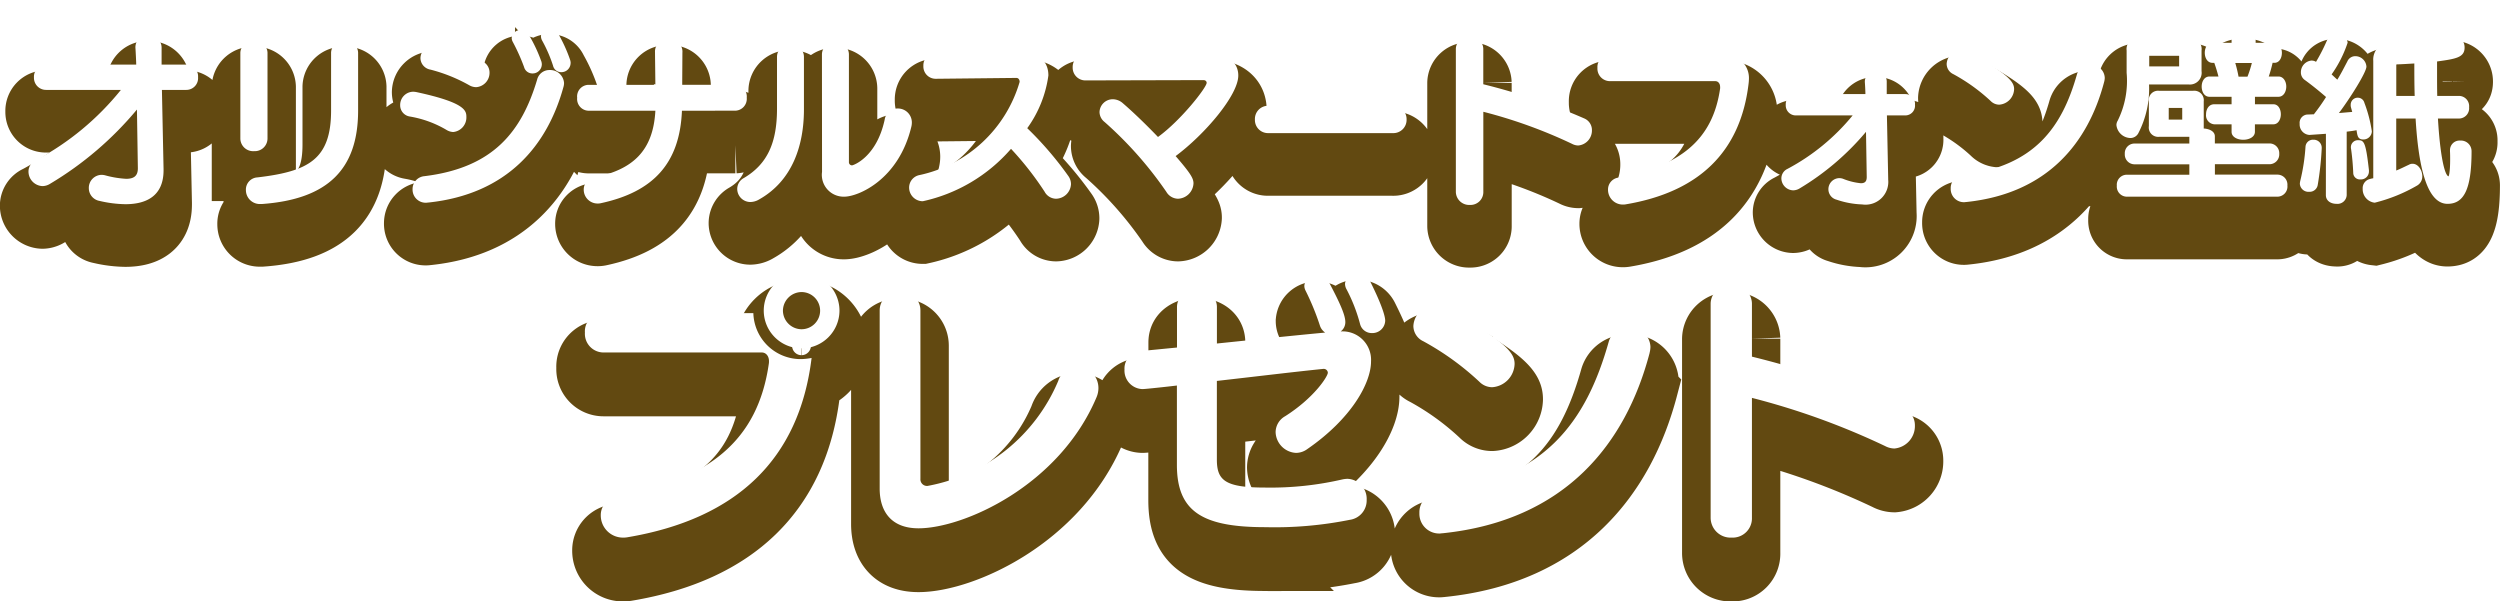 <svg xmlns="http://www.w3.org/2000/svg" xmlns:xlink="http://www.w3.org/1999/xlink" width="219.432" height="52.784" viewBox="0 0 219.432 52.784">
  <defs>
    <filter id="path_196146" x="48.84" y="21.552" width="121.736" height="31.232" filterUnits="userSpaceOnUse">
      <feOffset dy="3" input="SourceAlpha"/>
      <feGaussianBlur result="blur"/>
      <feFlood flood-color="#a26c16" flood-opacity="0.2"/>
      <feComposite operator="in" in2="blur"/>
      <feComposite in="SourceGraphic"/>
    </filter>
    <filter id="path_196147" x="0" y="0" width="219.432" height="23.488" filterUnits="userSpaceOnUse">
      <feOffset dy="3" input="SourceAlpha"/>
      <feGaussianBlur result="blur-2"/>
      <feFlood flood-color="#a26c16" flood-opacity="0.2"/>
      <feComposite operator="in" in2="blur-2"/>
      <feComposite in="SourceGraphic"/>
    </filter>
  </defs>
  <g id="group_22164" data-name="group 22164" transform="translate(-404.605 -22.935)">
    <g id="group_15107" data-name="group 15107" transform="translate(0 -2.743)">
      <g transform="matrix(1, 0, 0, 1, 404.6, 25.68)" filter="url(#path_196146)">
        <path id="path_196146-2" data-name="path 196146" d="M-42.192-13.2C-43.152-6.312-47.52-2.952-55.56-1.416A1.579,1.579,0,0,0-56.952.168a1.948,1.948,0,0,0,1.92,1.968,2.064,2.064,0,0,0,.384-.024c9.624-1.608,15.12-6.864,16.2-15.744a5.9,5.9,0,0,1-.888.1,4.155,4.155,0,0,1-4.224-4.032H-56.712a1.59,1.59,0,0,0-1.632,1.7,1.643,1.643,0,0,0,1.632,1.752h13.9c.336,0,.624.288.624.768ZM-36-17.784A3.324,3.324,0,0,0-39.336-21.1a3.319,3.319,0,0,0-3.312,3.312,3.319,3.319,0,0,0,3.312,3.312A3.324,3.324,0,0,0-36-17.784Zm-1.7,0a1.634,1.634,0,0,1-1.632,1.632,1.649,1.649,0,0,1-1.632-1.632,1.649,1.649,0,0,1,1.632-1.632A1.634,1.634,0,0,1-37.7-17.784ZM-32.472-2.16c0,1.992,1.008,3.48,3.408,3.48,3.936,0,12.336-3.72,15.624-11.5a2.07,2.07,0,0,0,.168-.816,1.928,1.928,0,0,0-1.848-1.92,1.854,1.854,0,0,0-1.68,1.3A15.468,15.468,0,0,1-28.272-2.4a.58.58,0,0,1-.624-.624V-17.808a1.636,1.636,0,0,0-1.776-1.632,1.643,1.643,0,0,0-1.8,1.632ZM6.48-12.672a.356.356,0,0,1,.384.336c0,.312-1.176,2.184-3.744,3.816a1.626,1.626,0,0,0-.84,1.392A1.884,1.884,0,0,0,4.08-5.3a1.676,1.676,0,0,0,.984-.336c3.864-2.664,5.592-5.784,5.592-7.7A2.5,2.5,0,0,0,7.992-15.96a1.011,1.011,0,0,0,.408-.816c0-.6-.432-1.608-1.464-3.552a1.136,1.136,0,0,0-1.008-.624,1.088,1.088,0,0,0-1.128.984.914.914,0,0,0,.1.408,22.188,22.188,0,0,1,1.272,3.1,1.185,1.185,0,0,0,.456.6c-2.832.264-6.24.624-9.5.96V-18.1c0-.96-.864-1.416-1.752-1.416-.864,0-1.752.456-1.752,1.416v3.552l-3.192.312a1.53,1.53,0,0,0-1.416,1.608A1.629,1.629,0,0,0-9.408-10.9c.264,0,2.232-.216,3.024-.312v6.96c0,4.1,2.232,5.472,7.752,5.472A33.376,33.376,0,0,0,8.784.576a1.714,1.714,0,0,0,1.488-1.752,1.756,1.756,0,0,0-1.7-1.848,2.672,2.672,0,0,0-.408.048,27.955,27.955,0,0,1-6.792.72c-3.48,0-4.248-.6-4.248-2.448v-6.912c3.192-.36,6.528-.768,9.336-1.056ZM11.9-16.9c0-.168-.048-.912-1.344-3.5A1.169,1.169,0,0,0,9.5-21.1a1.052,1.052,0,0,0-1.128.96,1.008,1.008,0,0,0,.144.5A14.427,14.427,0,0,1,9.7-16.584a1.055,1.055,0,0,0,1.032.768A1.126,1.126,0,0,0,11.9-16.9Zm23.208,2.808a2.14,2.14,0,0,0,.072-.528,1.772,1.772,0,0,0-1.92-1.68,1.72,1.72,0,0,0-1.728,1.2C29.544-8.016,25.9-2.952,16.464-1.8A1.718,1.718,0,0,0,14.9-.024a1.736,1.736,0,0,0,1.8,1.8c.072,0,.168-.024.264-.024C27.72.624,33.024-6.12,35.112-14.088ZM21.288-11.064a2.109,2.109,0,0,0,1.968-2.04c0-.816-.432-1.848-6.024-4.9a2.147,2.147,0,0,0-.96-.264,1.937,1.937,0,0,0-1.9,1.824A1.488,1.488,0,0,0,15.24-15.1a23.937,23.937,0,0,1,4.92,3.552A1.585,1.585,0,0,0,21.288-11.064ZM40.464.384a1.75,1.75,0,0,0,1.848,1.752A1.691,1.691,0,0,0,44.088.384V-10.128A64.2,64.2,0,0,1,55.776-5.9a1.8,1.8,0,0,0,.816.216,1.977,1.977,0,0,0,1.8-2.016,1.654,1.654,0,0,0-.984-1.536,82.26,82.26,0,0,0-13.32-4.512v-4.68a1.648,1.648,0,0,0-1.8-1.584,1.656,1.656,0,0,0-1.824,1.584Z" transform="translate(109.68 45.15)" fill="#fff" stroke="#624911" stroke-width="5"/>
      </g>
      <g transform="matrix(1, 0, 0, 1, 404.6, 25.68)" filter="url(#path_196147)">
        <path id="path_196147-2" data-name="path 196147" d="M-95.328-1.728l-.144-6.944h2.144A1.032,1.032,0,0,0-92.3-9.792a1.028,1.028,0,0,0-1.024-1.1H-95.5v-1.472a1.086,1.086,0,0,0-1.152-1.1A1.051,1.051,0,0,0-97.792-12.3c.016.24.064,1.2.064,1.408h-7.888a1.065,1.065,0,0,0-1.088,1.12,1.061,1.061,0,0,0,1.088,1.1h6.544A24.1,24.1,0,0,1-106.528-2.5a1.092,1.092,0,0,0-.656.992,1.284,1.284,0,0,0,1.232,1.28,1.3,1.3,0,0,0,.672-.208,29.7,29.7,0,0,0,7.616-6.512l.08,5.136v.032c0,.672-.368.912-1.024.912a8.74,8.74,0,0,1-1.824-.3,1.308,1.308,0,0,0-.336-.048,1.142,1.142,0,0,0-1.12,1.168,1.137,1.137,0,0,0,.944,1.12,10.4,10.4,0,0,0,2.272.288c1.872,0,3.344-.752,3.344-2.976ZM-86.7,1.344c5.824-.416,8.448-3.088,8.448-8.208v-5.088A1.068,1.068,0,0,0-79.44-12.96a1.068,1.068,0,0,0-1.184,1.008v5.088c0,4.288-1.984,5.344-6.464,5.872A1.069,1.069,0,0,0-88.1.112a1.223,1.223,0,0,0,1.28,1.232Zm-1.888-5.76a1.121,1.121,0,0,0,1.2,1.12,1.116,1.116,0,0,0,1.184-1.12v-7.52a1.07,1.07,0,0,0-1.184-1.024,1.076,1.076,0,0,0-1.2,1.024Zm26.464-6.48a1.235,1.235,0,0,0-.032-.24,13.244,13.244,0,0,0-1.1-2.352.762.762,0,0,0-.7-.448.793.793,0,0,0-.816.72.782.782,0,0,0,.08.3,17.248,17.248,0,0,1,1.008,2.24.753.753,0,0,0,.736.56A.805.805,0,0,0-62.128-10.9Zm2.528-.128a.906.906,0,0,0-.048-.288,13.124,13.124,0,0,0-1.024-2.256.808.808,0,0,0-.752-.5.737.737,0,0,0-.784.688.841.841,0,0,0,.1.368,12.362,12.362,0,0,1,.96,2.208.733.733,0,0,0,.72.576A.808.808,0,0,0-59.6-11.024ZM-72.432-1.1A1.137,1.137,0,0,0-73.472.048a1.154,1.154,0,0,0,1.2,1.184c.048,0,.112-.016.176-.016,6.96-.736,10.464-5.024,11.872-10.16a1.218,1.218,0,0,0,.048-.336,1.222,1.222,0,0,0-1.264-1.136,1.106,1.106,0,0,0-1.1.848C-63.888-5.056-66.352-1.84-72.432-1.1ZM-69.9-4.976a1.282,1.282,0,0,0,1.152-1.312c0-.56-.08-1.264-4.384-2.192a1.763,1.763,0,0,0-.288-.032A1.159,1.159,0,0,0-74.56-7.328a.993.993,0,0,0,.848.992A9.383,9.383,0,0,1-70.48-5.152,1.2,1.2,0,0,0-69.9-4.976Zm2.016-3.936a1.264,1.264,0,0,0,1.168-1.28,1.086,1.086,0,0,0-.64-.992,15.431,15.431,0,0,0-4.272-1.376,1.127,1.127,0,0,0-1.152,1.1,1.048,1.048,0,0,0,.88,1.008A14.024,14.024,0,0,1-68.48-9.072,1.222,1.222,0,0,0-67.888-8.912Zm22.752,2.064a1.041,1.041,0,0,0,.992-1.136,1.032,1.032,0,0,0-.992-1.136h-4.672c0-.24.016-2.576.016-2.8A1.084,1.084,0,0,0-51.024-13.1a1.063,1.063,0,0,0-1.168,1.12c0,.256.032,2.608.032,2.864h-5.888a1.02,1.02,0,0,0-.976,1.136,1.029,1.029,0,0,0,.976,1.136h5.888C-52.352-3.312-54.144-1.68-57.5-.992A1.069,1.069,0,0,0-58.448.08,1.214,1.214,0,0,0-57.264,1.3a1.2,1.2,0,0,0,.336-.032c4.576-.992,6.912-3.488,7.1-8.112Zm7.6,5.376A1.915,1.915,0,0,0-35.584.7c1.216,0,4.768-1.472,5.888-6.128a1.578,1.578,0,0,0,.048-.384A1.224,1.224,0,0,0-30.9-7.04a1.145,1.145,0,0,0-1.136.992c-.72,3.312-2.768,4-2.864,4a.274.274,0,0,1-.272-.288v-9.44a1.091,1.091,0,0,0-1.184-1.088,1.091,1.091,0,0,0-1.184,1.088Zm-3.952-5.552c0,2.944-.816,4.848-2.9,6.08a1.1,1.1,0,0,0-.592.96,1.157,1.157,0,0,0,1.152,1.152,1.538,1.538,0,0,0,.768-.224C-40.128-.7-39.12-3.808-39.12-6.96v-4.624A1.088,1.088,0,0,0-40.3-12.656a1.088,1.088,0,0,0-1.184,1.072Zm21.008-2.7c.176,0,.288.144.288.352A11.723,11.723,0,0,1-28.96-1.2a1.121,1.121,0,0,0-.928,1.1,1.2,1.2,0,0,0,1.2,1.2A14.262,14.262,0,0,0-20.944-3.5,27.367,27.367,0,0,1-18,.256,1.158,1.158,0,0,0-16.992.88,1.344,1.344,0,0,0-15.68-.4a1.219,1.219,0,0,0-.224-.7A29.85,29.85,0,0,0-19.52-5.312a10.26,10.26,0,0,0,1.856-4.624c0-1.152-.7-1.968-2.272-1.968h-7.6a1.069,1.069,0,0,0-1.1,1.12,1.078,1.078,0,0,0,1.088,1.136h.016Zm16.416.192c.176,0,.288.1.288.24,0,.4-2.24,3.28-4.272,4.752-1.088-1.136-2.224-2.224-3.1-2.976a1.347,1.347,0,0,0-.864-.336,1.166,1.166,0,0,0-1.168,1.12,1.133,1.133,0,0,0,.448.88A33.334,33.334,0,0,1-7.312.272,1.215,1.215,0,0,0-6.288.88,1.411,1.411,0,0,0-4.928-.464c0-.432-.224-.848-1.568-2.4,2.56-1.9,5.5-5.344,5.5-7.072,0-1.072-.816-1.872-2.256-1.872H-14.432a1.117,1.117,0,0,0-1.1,1.152,1.117,1.117,0,0,0,1.1,1.152ZM12.544-4.88a1.163,1.163,0,0,0,1.232-1.184A1.179,1.179,0,0,0,12.544-7.28H1.664a1.157,1.157,0,0,0-1.2,1.2,1.149,1.149,0,0,0,1.2,1.2ZM18.1.256a1.167,1.167,0,0,0,1.232,1.168A1.127,1.127,0,0,0,20.512.256V-6.752A42.8,42.8,0,0,1,28.3-3.936a1.2,1.2,0,0,0,.544.144,1.318,1.318,0,0,0,1.2-1.344,1.1,1.1,0,0,0-.656-1.024,54.84,54.84,0,0,0-8.88-3.008v-3.12a1.1,1.1,0,0,0-1.2-1.056A1.1,1.1,0,0,0,18.1-12.288ZM41.3-8.832C40.656-4.24,37.744-2,32.384-.976A1.053,1.053,0,0,0,31.456.08a1.3,1.3,0,0,0,1.28,1.312,1.376,1.376,0,0,0,.256-.016C39.408.3,43.072-3.2,43.792-9.2a3.939,3.939,0,0,0,.032-.416,2.04,2.04,0,0,0-2.256-2.128H31.616a1.06,1.06,0,0,0-1.088,1.136A1.1,1.1,0,0,0,31.616-9.44H40.88c.224,0,.416.192.416.512ZM56.048-.88l-.112-5.552h1.616a.857.857,0,0,0,.848-.944.852.852,0,0,0-.848-.928H55.92V-9.392a.9.9,0,0,0-.96-.912.911.911,0,0,0-.96.976c.016.176.048.784.048,1.024h-6.08a.889.889,0,0,0-.912.944.884.884,0,0,0,.912.928h4.96a18.7,18.7,0,0,1-5.712,4.688.927.927,0,0,0-.544.832A1.07,1.07,0,0,0,47.7.144a1.11,1.11,0,0,0,.56-.16A23.041,23.041,0,0,0,54.1-4.992l.064,3.936v.032c0,.384-.16.544-.512.544A5.569,5.569,0,0,1,52.1-.864a.968.968,0,0,0-.352-.064A.976.976,0,0,0,50.8.064a.943.943,0,0,0,.72.9,7.651,7.651,0,0,0,2.24.416A2,2,0,0,0,56.048-.8Zm18.96-8.512a1.427,1.427,0,0,0,.048-.352,1.182,1.182,0,0,0-1.28-1.12,1.146,1.146,0,0,0-1.152.8c-1.328,4.72-3.76,8.1-10.048,8.864a1.146,1.146,0,0,0-1.04,1.184,1.157,1.157,0,0,0,1.2,1.2c.048,0,.112-.016.176-.016C70.08.416,73.616-4.08,75.008-9.392ZM65.792-7.376A1.406,1.406,0,0,0,67.1-8.736c0-.544-.288-1.232-4.016-3.264a1.431,1.431,0,0,0-.64-.176,1.291,1.291,0,0,0-1.264,1.216.992.992,0,0,0,.576.9A15.958,15.958,0,0,1,65.04-7.7,1.057,1.057,0,0,0,65.792-7.376ZM90.224.7a.888.888,0,0,0,.864-.976.882.882,0,0,0-.864-.96h-5.5v-.912h4.768a.863.863,0,0,0,.88-.912.855.855,0,0,0-.88-.912H84.72v-.624c0-.432-.464-.656-.976-.688V-7.664a.834.834,0,0,0-.944-.928H79.84a.811.811,0,0,0-.912.928V-5.5a.823.823,0,0,0,.912.944h2.64v.592h-4.8a.851.851,0,0,0-.864.912.86.86,0,0,0,.864.912h4.8v.912h-5.5a.882.882,0,0,0-.864.96A.888.888,0,0,0,76.976.7Zm-.368-6.352c.432,0,.656-.448.656-.88,0-.448-.224-.88-.656-.88H88.24v-.656H90.3c.448,0,.688-.448.688-.9,0-.432-.24-.88-.688-.88h-.848a12.357,12.357,0,0,0,.336-1.2h.16c.432,0,.656-.432.656-.88,0-.432-.224-.88-.656-.88H88.3v-.336c0-.368-.528-.544-1.056-.544s-1.056.176-1.056.544v.336h-1.68c-.448,0-.672.432-.672.88,0,.432.224.88.672.88h.16c.144.4.256.768.368,1.2h-.784c-.464,0-.688.448-.688.88,0,.448.224.9.688.9h1.936v.656h-1.52c-.48,0-.72.432-.72.88a.789.789,0,0,0,.72.88h1.52v.656c0,.464.512.7,1.024.7s1.024-.24,1.024-.7v-.656ZM82.4-9.152a1.03,1.03,0,0,0,1.152-1.168v-1.808a1,1,0,0,0-1.152-1.12H78.112a1,1,0,0,0-1.136,1.12v1.952a7.858,7.858,0,0,1-.784,4.208.747.747,0,0,0-.112.384A1.273,1.273,0,0,0,77.3-4.448a.79.79,0,0,0,.7-.416,8.5,8.5,0,0,0,.944-4.288Zm-.816-1.584H78.96v-.928h2.624Zm5.216.9a11.826,11.826,0,0,0-.288-1.2h1.456a9.641,9.641,0,0,1-.384,1.2ZM81.856-6.064H80.672V-7.088h1.184Zm23.5,2.736c.016.272.016.544.016.784,0,.992-.1,1.488-.16,1.456-.336-.16-.72-1.808-.912-5.072h1.888a.9.9,0,0,0,.848-.992.9.9,0,0,0-.848-.992H104.24c-.016-.64-.016-1.344-.016-2.08v-.944c1.648-.224,2.416-.352,2.416-1.216a1.1,1.1,0,0,0-1.04-1.12,1.293,1.293,0,0,0-.32.048,18.805,18.805,0,0,1-5.008.576,1.549,1.549,0,0,0-1.648,1.664v10.3a1.86,1.86,0,0,0-.288.064.824.824,0,0,0-.64.864,1.188,1.188,0,0,0,1.056,1.216,14.251,14.251,0,0,0,3.712-1.5.92.92,0,0,0,.464-.816c0-.544-.368-1.1-.848-1.1a.6.6,0,0,0-.32.08c-.416.192-.752.368-1.12.512V-6.16h1.7c.224,3.76.864,7.488,2.8,7.488,1.44,0,2.112-1.264,2.112-4.624a.931.931,0,0,0-.992-.928.837.837,0,0,0-.9.864ZM94.464.56c0,.512.448.768.928.768a.81.81,0,0,0,.9-.768V-5.008c.272-.032.56-.064.864-.128.08.512.112.816.608.816a.739.739,0,0,0,.736-.72,12,12,0,0,0-.656-2.5.594.594,0,0,0-.576-.448.614.614,0,0,0-.624.624.7.7,0,0,0,.032.256l.1.368-1.168.1c.944-1.248,2.416-3.568,2.416-4.08a.979.979,0,0,0-.976-.912.753.753,0,0,0-.7.464c-.288.544-.56,1.088-.88,1.6l-.5-.464a10.658,10.658,0,0,0,1.408-2.784.969.969,0,0,0-1.008-.832.725.725,0,0,0-.736.464A16.3,16.3,0,0,1,93.6-11.136a.76.76,0,0,0-.4-.112,1.027,1.027,0,0,0-.928,1.024.8.8,0,0,0,.352.688c.656.48,1.248.96,1.856,1.488a17.645,17.645,0,0,1-1.072,1.52c-.192,0-.368.016-.544.016a.727.727,0,0,0-.7.816.917.917,0,0,0,.848.976h.016l1.44-.1ZM94.1-3.6a.706.706,0,0,0-.736-.7.657.657,0,0,0-.688.624,17.165,17.165,0,0,1-.464,3.008,1.42,1.42,0,0,0-.032.24.757.757,0,0,0,.816.7.719.719,0,0,0,.752-.592A27.006,27.006,0,0,0,94.1-3.552Zm6.544-4.544v-2.72a.051.051,0,0,1,.048-.048c.544-.016.992-.048,1.536-.08,0,.848,0,1.84.032,2.848Zm-2.4,6.512c-.272-2.4-.416-2.624-.928-2.624a.612.612,0,0,0-.656.624.551.551,0,0,0,.016.144,20.824,20.824,0,0,1,.192,2.144.581.581,0,0,0,.64.528.7.7,0,0,0,.736-.72Z" transform="translate(109.68 16.56)" fill="#fff" stroke="#624911" stroke-width="5"/>
      </g>
    </g>
    <g id="group_22165" data-name="group 22165" transform="translate(0 -2.743)">
      <path id="path_196145" data-name="path 196145" d="M-42.192-13.2C-43.152-6.312-47.52-2.952-55.56-1.416A1.579,1.579,0,0,0-56.952.168a1.948,1.948,0,0,0,1.92,1.968,2.064,2.064,0,0,0,.384-.024c9.624-1.608,15.12-6.864,16.2-15.744a5.9,5.9,0,0,1-.888.1,4.155,4.155,0,0,1-4.224-4.032H-56.712a1.59,1.59,0,0,0-1.632,1.7,1.643,1.643,0,0,0,1.632,1.752h13.9c.336,0,.624.288.624.768ZM-36-17.784A3.324,3.324,0,0,0-39.336-21.1a3.319,3.319,0,0,0-3.312,3.312,3.319,3.319,0,0,0,3.312,3.312A3.324,3.324,0,0,0-36-17.784Zm-1.7,0a1.634,1.634,0,0,1-1.632,1.632,1.649,1.649,0,0,1-1.632-1.632,1.649,1.649,0,0,1,1.632-1.632A1.634,1.634,0,0,1-37.7-17.784ZM-32.472-2.16c0,1.992,1.008,3.48,3.408,3.48,3.936,0,12.336-3.72,15.624-11.5a2.07,2.07,0,0,0,.168-.816,1.928,1.928,0,0,0-1.848-1.92,1.854,1.854,0,0,0-1.68,1.3A15.468,15.468,0,0,1-28.272-2.4a.58.58,0,0,1-.624-.624V-17.808a1.636,1.636,0,0,0-1.776-1.632,1.643,1.643,0,0,0-1.8,1.632ZM6.48-12.672a.356.356,0,0,1,.384.336c0,.312-1.176,2.184-3.744,3.816a1.626,1.626,0,0,0-.84,1.392A1.884,1.884,0,0,0,4.08-5.3a1.676,1.676,0,0,0,.984-.336c3.864-2.664,5.592-5.784,5.592-7.7A2.5,2.5,0,0,0,7.992-15.96a1.011,1.011,0,0,0,.408-.816c0-.6-.432-1.608-1.464-3.552a1.136,1.136,0,0,0-1.008-.624,1.088,1.088,0,0,0-1.128.984.914.914,0,0,0,.1.408,22.188,22.188,0,0,1,1.272,3.1,1.185,1.185,0,0,0,.456.6c-2.832.264-6.24.624-9.5.96V-18.1c0-.96-.864-1.416-1.752-1.416-.864,0-1.752.456-1.752,1.416v3.552l-3.192.312a1.53,1.53,0,0,0-1.416,1.608A1.629,1.629,0,0,0-9.408-10.9c.264,0,2.232-.216,3.024-.312v6.96c0,4.1,2.232,5.472,7.752,5.472A33.376,33.376,0,0,0,8.784.576a1.714,1.714,0,0,0,1.488-1.752,1.756,1.756,0,0,0-1.7-1.848,2.672,2.672,0,0,0-.408.048,27.955,27.955,0,0,1-6.792.72c-3.48,0-4.248-.6-4.248-2.448v-6.912c3.192-.36,6.528-.768,9.336-1.056ZM11.9-16.9c0-.168-.048-.912-1.344-3.5A1.169,1.169,0,0,0,9.5-21.1a1.052,1.052,0,0,0-1.128.96,1.008,1.008,0,0,0,.144.5A14.427,14.427,0,0,1,9.7-16.584a1.055,1.055,0,0,0,1.032.768A1.126,1.126,0,0,0,11.9-16.9Zm23.208,2.808a2.14,2.14,0,0,0,.072-.528,1.772,1.772,0,0,0-1.92-1.68,1.72,1.72,0,0,0-1.728,1.2C29.544-8.016,25.9-2.952,16.464-1.8A1.718,1.718,0,0,0,14.9-.024a1.736,1.736,0,0,0,1.8,1.8c.072,0,.168-.024.264-.024C27.72.624,33.024-6.12,35.112-14.088ZM21.288-11.064a2.109,2.109,0,0,0,1.968-2.04c0-.816-.432-1.848-6.024-4.9a2.147,2.147,0,0,0-.96-.264,1.937,1.937,0,0,0-1.9,1.824A1.488,1.488,0,0,0,15.24-15.1a23.937,23.937,0,0,1,4.92,3.552A1.585,1.585,0,0,0,21.288-11.064ZM40.464.384a1.75,1.75,0,0,0,1.848,1.752A1.691,1.691,0,0,0,44.088.384V-10.128A64.2,64.2,0,0,1,55.776-5.9a1.8,1.8,0,0,0,.816.216,1.977,1.977,0,0,0,1.8-2.016,1.654,1.654,0,0,0-.984-1.536,82.26,82.26,0,0,0-13.32-4.512v-4.68a1.648,1.648,0,0,0-1.8-1.584,1.656,1.656,0,0,0-1.824,1.584Z" transform="translate(514.289 70.729)" fill="#fff"/>
      <path id="path_196144" data-name="path 196144" d="M-95.328-1.728l-.144-6.944h2.144A1.032,1.032,0,0,0-92.3-9.792a1.028,1.028,0,0,0-1.024-1.1H-95.5v-1.472a1.086,1.086,0,0,0-1.152-1.1A1.051,1.051,0,0,0-97.792-12.3c.016.24.064,1.2.064,1.408h-7.888a1.065,1.065,0,0,0-1.088,1.12,1.061,1.061,0,0,0,1.088,1.1h6.544A24.1,24.1,0,0,1-106.528-2.5a1.092,1.092,0,0,0-.656.992,1.284,1.284,0,0,0,1.232,1.28,1.3,1.3,0,0,0,.672-.208,29.7,29.7,0,0,0,7.616-6.512l.08,5.136v.032c0,.672-.368.912-1.024.912a8.74,8.74,0,0,1-1.824-.3,1.308,1.308,0,0,0-.336-.048,1.142,1.142,0,0,0-1.12,1.168,1.137,1.137,0,0,0,.944,1.12,10.4,10.4,0,0,0,2.272.288c1.872,0,3.344-.752,3.344-2.976ZM-86.7,1.344c5.824-.416,8.448-3.088,8.448-8.208v-5.088A1.068,1.068,0,0,0-79.44-12.96a1.068,1.068,0,0,0-1.184,1.008v5.088c0,4.288-1.984,5.344-6.464,5.872A1.069,1.069,0,0,0-88.1.112a1.223,1.223,0,0,0,1.28,1.232Zm-1.888-5.76a1.121,1.121,0,0,0,1.2,1.12,1.116,1.116,0,0,0,1.184-1.12v-7.52a1.07,1.07,0,0,0-1.184-1.024,1.076,1.076,0,0,0-1.2,1.024Zm26.464-6.48a1.235,1.235,0,0,0-.032-.24,13.244,13.244,0,0,0-1.1-2.352.762.762,0,0,0-.7-.448.793.793,0,0,0-.816.72.782.782,0,0,0,.08.3,17.248,17.248,0,0,1,1.008,2.24.753.753,0,0,0,.736.56A.805.805,0,0,0-62.128-10.9Zm2.528-.128a.906.906,0,0,0-.048-.288,13.124,13.124,0,0,0-1.024-2.256.808.808,0,0,0-.752-.5.737.737,0,0,0-.784.688.841.841,0,0,0,.1.368,12.362,12.362,0,0,1,.96,2.208.733.733,0,0,0,.72.576A.808.808,0,0,0-59.6-11.024ZM-72.432-1.1A1.137,1.137,0,0,0-73.472.048a1.154,1.154,0,0,0,1.2,1.184c.048,0,.112-.016.176-.016,6.96-.736,10.464-5.024,11.872-10.16a1.218,1.218,0,0,0,.048-.336,1.222,1.222,0,0,0-1.264-1.136,1.106,1.106,0,0,0-1.1.848C-63.888-5.056-66.352-1.84-72.432-1.1ZM-69.9-4.976a1.282,1.282,0,0,0,1.152-1.312c0-.56-.08-1.264-4.384-2.192a1.763,1.763,0,0,0-.288-.032A1.159,1.159,0,0,0-74.56-7.328a.993.993,0,0,0,.848.992A9.383,9.383,0,0,1-70.48-5.152,1.2,1.2,0,0,0-69.9-4.976Zm2.016-3.936a1.264,1.264,0,0,0,1.168-1.28,1.086,1.086,0,0,0-.64-.992,15.431,15.431,0,0,0-4.272-1.376,1.127,1.127,0,0,0-1.152,1.1,1.048,1.048,0,0,0,.88,1.008A14.024,14.024,0,0,1-68.48-9.072,1.222,1.222,0,0,0-67.888-8.912Zm22.752,2.064a1.041,1.041,0,0,0,.992-1.136,1.032,1.032,0,0,0-.992-1.136h-4.672c0-.24.016-2.576.016-2.8A1.084,1.084,0,0,0-51.024-13.1a1.063,1.063,0,0,0-1.168,1.12c0,.256.032,2.608.032,2.864h-5.888a1.02,1.02,0,0,0-.976,1.136,1.029,1.029,0,0,0,.976,1.136h5.888C-52.352-3.312-54.144-1.68-57.5-.992A1.069,1.069,0,0,0-58.448.08,1.214,1.214,0,0,0-57.264,1.3a1.2,1.2,0,0,0,.336-.032c4.576-.992,6.912-3.488,7.1-8.112Zm7.6,5.376A1.915,1.915,0,0,0-35.584.7c1.216,0,4.768-1.472,5.888-6.128a1.578,1.578,0,0,0,.048-.384A1.224,1.224,0,0,0-30.9-7.04a1.145,1.145,0,0,0-1.136.992c-.72,3.312-2.768,4-2.864,4a.274.274,0,0,1-.272-.288v-9.44a1.091,1.091,0,0,0-1.184-1.088,1.091,1.091,0,0,0-1.184,1.088Zm-3.952-5.552c0,2.944-.816,4.848-2.9,6.08a1.1,1.1,0,0,0-.592.96,1.157,1.157,0,0,0,1.152,1.152,1.538,1.538,0,0,0,.768-.224C-40.128-.7-39.12-3.808-39.12-6.96v-4.624A1.088,1.088,0,0,0-40.3-12.656a1.088,1.088,0,0,0-1.184,1.072Zm21.008-2.7c.176,0,.288.144.288.352A11.723,11.723,0,0,1-28.96-1.2a1.121,1.121,0,0,0-.928,1.1,1.2,1.2,0,0,0,1.2,1.2A14.262,14.262,0,0,0-20.944-3.5,27.367,27.367,0,0,1-18,.256,1.158,1.158,0,0,0-16.992.88,1.344,1.344,0,0,0-15.68-.4a1.219,1.219,0,0,0-.224-.7A29.85,29.85,0,0,0-19.52-5.312a10.26,10.26,0,0,0,1.856-4.624c0-1.152-.7-1.968-2.272-1.968h-7.6a1.069,1.069,0,0,0-1.1,1.12,1.078,1.078,0,0,0,1.088,1.136h.016Zm16.416.192c.176,0,.288.1.288.24,0,.4-2.24,3.28-4.272,4.752-1.088-1.136-2.224-2.224-3.1-2.976a1.347,1.347,0,0,0-.864-.336,1.166,1.166,0,0,0-1.168,1.12,1.133,1.133,0,0,0,.448.88A33.334,33.334,0,0,1-7.312.272,1.215,1.215,0,0,0-6.288.88,1.411,1.411,0,0,0-4.928-.464c0-.432-.224-.848-1.568-2.4,2.56-1.9,5.5-5.344,5.5-7.072,0-1.072-.816-1.872-2.256-1.872H-14.432a1.117,1.117,0,0,0-1.1,1.152,1.117,1.117,0,0,0,1.1,1.152ZM12.544-4.88a1.163,1.163,0,0,0,1.232-1.184A1.179,1.179,0,0,0,12.544-7.28H1.664a1.157,1.157,0,0,0-1.2,1.2,1.149,1.149,0,0,0,1.2,1.2ZM18.1.256a1.167,1.167,0,0,0,1.232,1.168A1.127,1.127,0,0,0,20.512.256V-6.752A42.8,42.8,0,0,1,28.3-3.936a1.2,1.2,0,0,0,.544.144,1.318,1.318,0,0,0,1.2-1.344,1.1,1.1,0,0,0-.656-1.024,54.84,54.84,0,0,0-8.88-3.008v-3.12a1.1,1.1,0,0,0-1.2-1.056A1.1,1.1,0,0,0,18.1-12.288ZM41.3-8.832C40.656-4.24,37.744-2,32.384-.976A1.053,1.053,0,0,0,31.456.08a1.3,1.3,0,0,0,1.28,1.312,1.376,1.376,0,0,0,.256-.016C39.408.3,43.072-3.2,43.792-9.2a3.939,3.939,0,0,0,.032-.416,2.04,2.04,0,0,0-2.256-2.128H31.616a1.06,1.06,0,0,0-1.088,1.136A1.1,1.1,0,0,0,31.616-9.44H40.88c.224,0,.416.192.416.512ZM56.048-.88l-.112-5.552h1.616a.857.857,0,0,0,.848-.944.852.852,0,0,0-.848-.928H55.92V-9.392a.9.9,0,0,0-.96-.912.911.911,0,0,0-.96.976c.016.176.048.784.048,1.024h-6.08a.889.889,0,0,0-.912.944.884.884,0,0,0,.912.928h4.96a18.7,18.7,0,0,1-5.712,4.688.927.927,0,0,0-.544.832A1.07,1.07,0,0,0,47.7.144a1.11,1.11,0,0,0,.56-.16A23.041,23.041,0,0,0,54.1-4.992l.064,3.936v.032c0,.384-.16.544-.512.544A5.569,5.569,0,0,1,52.1-.864a.968.968,0,0,0-.352-.064A.976.976,0,0,0,50.8.064a.943.943,0,0,0,.72.9,7.651,7.651,0,0,0,2.24.416A2,2,0,0,0,56.048-.8Zm18.96-8.512a1.427,1.427,0,0,0,.048-.352,1.182,1.182,0,0,0-1.28-1.12,1.146,1.146,0,0,0-1.152.8c-1.328,4.72-3.76,8.1-10.048,8.864a1.146,1.146,0,0,0-1.04,1.184,1.157,1.157,0,0,0,1.2,1.2c.048,0,.112-.016.176-.016C70.08.416,73.616-4.08,75.008-9.392ZM65.792-7.376A1.406,1.406,0,0,0,67.1-8.736c0-.544-.288-1.232-4.016-3.264a1.431,1.431,0,0,0-.64-.176,1.291,1.291,0,0,0-1.264,1.216.992.992,0,0,0,.576.9A15.958,15.958,0,0,1,65.04-7.7,1.057,1.057,0,0,0,65.792-7.376ZM90.224.7a.888.888,0,0,0,.864-.976.882.882,0,0,0-.864-.96h-5.5v-.912h4.768a.863.863,0,0,0,.88-.912.855.855,0,0,0-.88-.912H84.72v-.624c0-.432-.464-.656-.976-.688V-7.664a.834.834,0,0,0-.944-.928H79.84a.811.811,0,0,0-.912.928V-5.5a.823.823,0,0,0,.912.944h2.64v.592h-4.8a.851.851,0,0,0-.864.912.86.86,0,0,0,.864.912h4.8v.912h-5.5a.882.882,0,0,0-.864.96A.888.888,0,0,0,76.976.7Zm-.368-6.352c.432,0,.656-.448.656-.88,0-.448-.224-.88-.656-.88H88.24v-.656H90.3c.448,0,.688-.448.688-.9,0-.432-.24-.88-.688-.88h-.848a12.357,12.357,0,0,0,.336-1.2h.16c.432,0,.656-.432.656-.88,0-.432-.224-.88-.656-.88H88.3v-.336c0-.368-.528-.544-1.056-.544s-1.056.176-1.056.544v.336h-1.68c-.448,0-.672.432-.672.88,0,.432.224.88.672.88h.16c.144.4.256.768.368,1.2h-.784c-.464,0-.688.448-.688.88,0,.448.224.9.688.9h1.936v.656h-1.52c-.48,0-.72.432-.72.88a.789.789,0,0,0,.72.88h1.52v.656c0,.464.512.7,1.024.7s1.024-.24,1.024-.7v-.656ZM82.4-9.152a1.03,1.03,0,0,0,1.152-1.168v-1.808a1,1,0,0,0-1.152-1.12H78.112a1,1,0,0,0-1.136,1.12v1.952a7.858,7.858,0,0,1-.784,4.208.747.747,0,0,0-.112.384A1.273,1.273,0,0,0,77.3-4.448a.79.79,0,0,0,.7-.416,8.5,8.5,0,0,0,.944-4.288Zm-.816-1.584H78.96v-.928h2.624Zm5.216.9a11.826,11.826,0,0,0-.288-1.2h1.456a9.641,9.641,0,0,1-.384,1.2ZM81.856-6.064H80.672V-7.088h1.184Zm23.5,2.736c.016.272.016.544.016.784,0,.992-.1,1.488-.16,1.456-.336-.16-.72-1.808-.912-5.072h1.888a.9.9,0,0,0,.848-.992.9.9,0,0,0-.848-.992H104.24c-.016-.64-.016-1.344-.016-2.08v-.944c1.648-.224,2.416-.352,2.416-1.216a1.1,1.1,0,0,0-1.04-1.12,1.293,1.293,0,0,0-.32.048,18.805,18.805,0,0,1-5.008.576,1.549,1.549,0,0,0-1.648,1.664v10.3a1.86,1.86,0,0,0-.288.064.824.824,0,0,0-.64.864,1.188,1.188,0,0,0,1.056,1.216,14.251,14.251,0,0,0,3.712-1.5.92.92,0,0,0,.464-.816c0-.544-.368-1.1-.848-1.1a.6.6,0,0,0-.32.08c-.416.192-.752.368-1.12.512V-6.16h1.7c.224,3.76.864,7.488,2.8,7.488,1.44,0,2.112-1.264,2.112-4.624a.931.931,0,0,0-.992-.928.837.837,0,0,0-.9.864ZM94.464.56c0,.512.448.768.928.768a.81.81,0,0,0,.9-.768V-5.008c.272-.032.56-.064.864-.128.08.512.112.816.608.816a.739.739,0,0,0,.736-.72,12,12,0,0,0-.656-2.5.594.594,0,0,0-.576-.448.614.614,0,0,0-.624.624.7.7,0,0,0,.032.256l.1.368-1.168.1c.944-1.248,2.416-3.568,2.416-4.08a.979.979,0,0,0-.976-.912.753.753,0,0,0-.7.464c-.288.544-.56,1.088-.88,1.6l-.5-.464a10.658,10.658,0,0,0,1.408-2.784.969.969,0,0,0-1.008-.832.725.725,0,0,0-.736.464A16.3,16.3,0,0,1,93.6-11.136a.76.76,0,0,0-.4-.112,1.027,1.027,0,0,0-.928,1.024.8.8,0,0,0,.352.688c.656.48,1.248.96,1.856,1.488a17.645,17.645,0,0,1-1.072,1.52c-.192,0-.368.016-.544.016a.727.727,0,0,0-.7.816.917.917,0,0,0,.848.976h.016l1.44-.1ZM94.1-3.6a.706.706,0,0,0-.736-.7.657.657,0,0,0-.688.624,17.165,17.165,0,0,1-.464,3.008,1.42,1.42,0,0,0-.032.24.757.757,0,0,0,.816.7.719.719,0,0,0,.752-.592A27.006,27.006,0,0,0,94.1-3.552Zm6.544-4.544v-2.72a.051.051,0,0,1,.048-.048c.544-.016.992-.048,1.536-.08,0,.848,0,1.84.032,2.848Zm-2.4,6.512c-.272-2.4-.416-2.624-.928-2.624a.612.612,0,0,0-.656.624.551.551,0,0,0,.016.144,20.824,20.824,0,0,1,.192,2.144.581.581,0,0,0,.64.528.7.7,0,0,0,.736-.72Z" transform="translate(514.289 42.241)" fill="#fff"/>
    </g>
  </g>
</svg>

